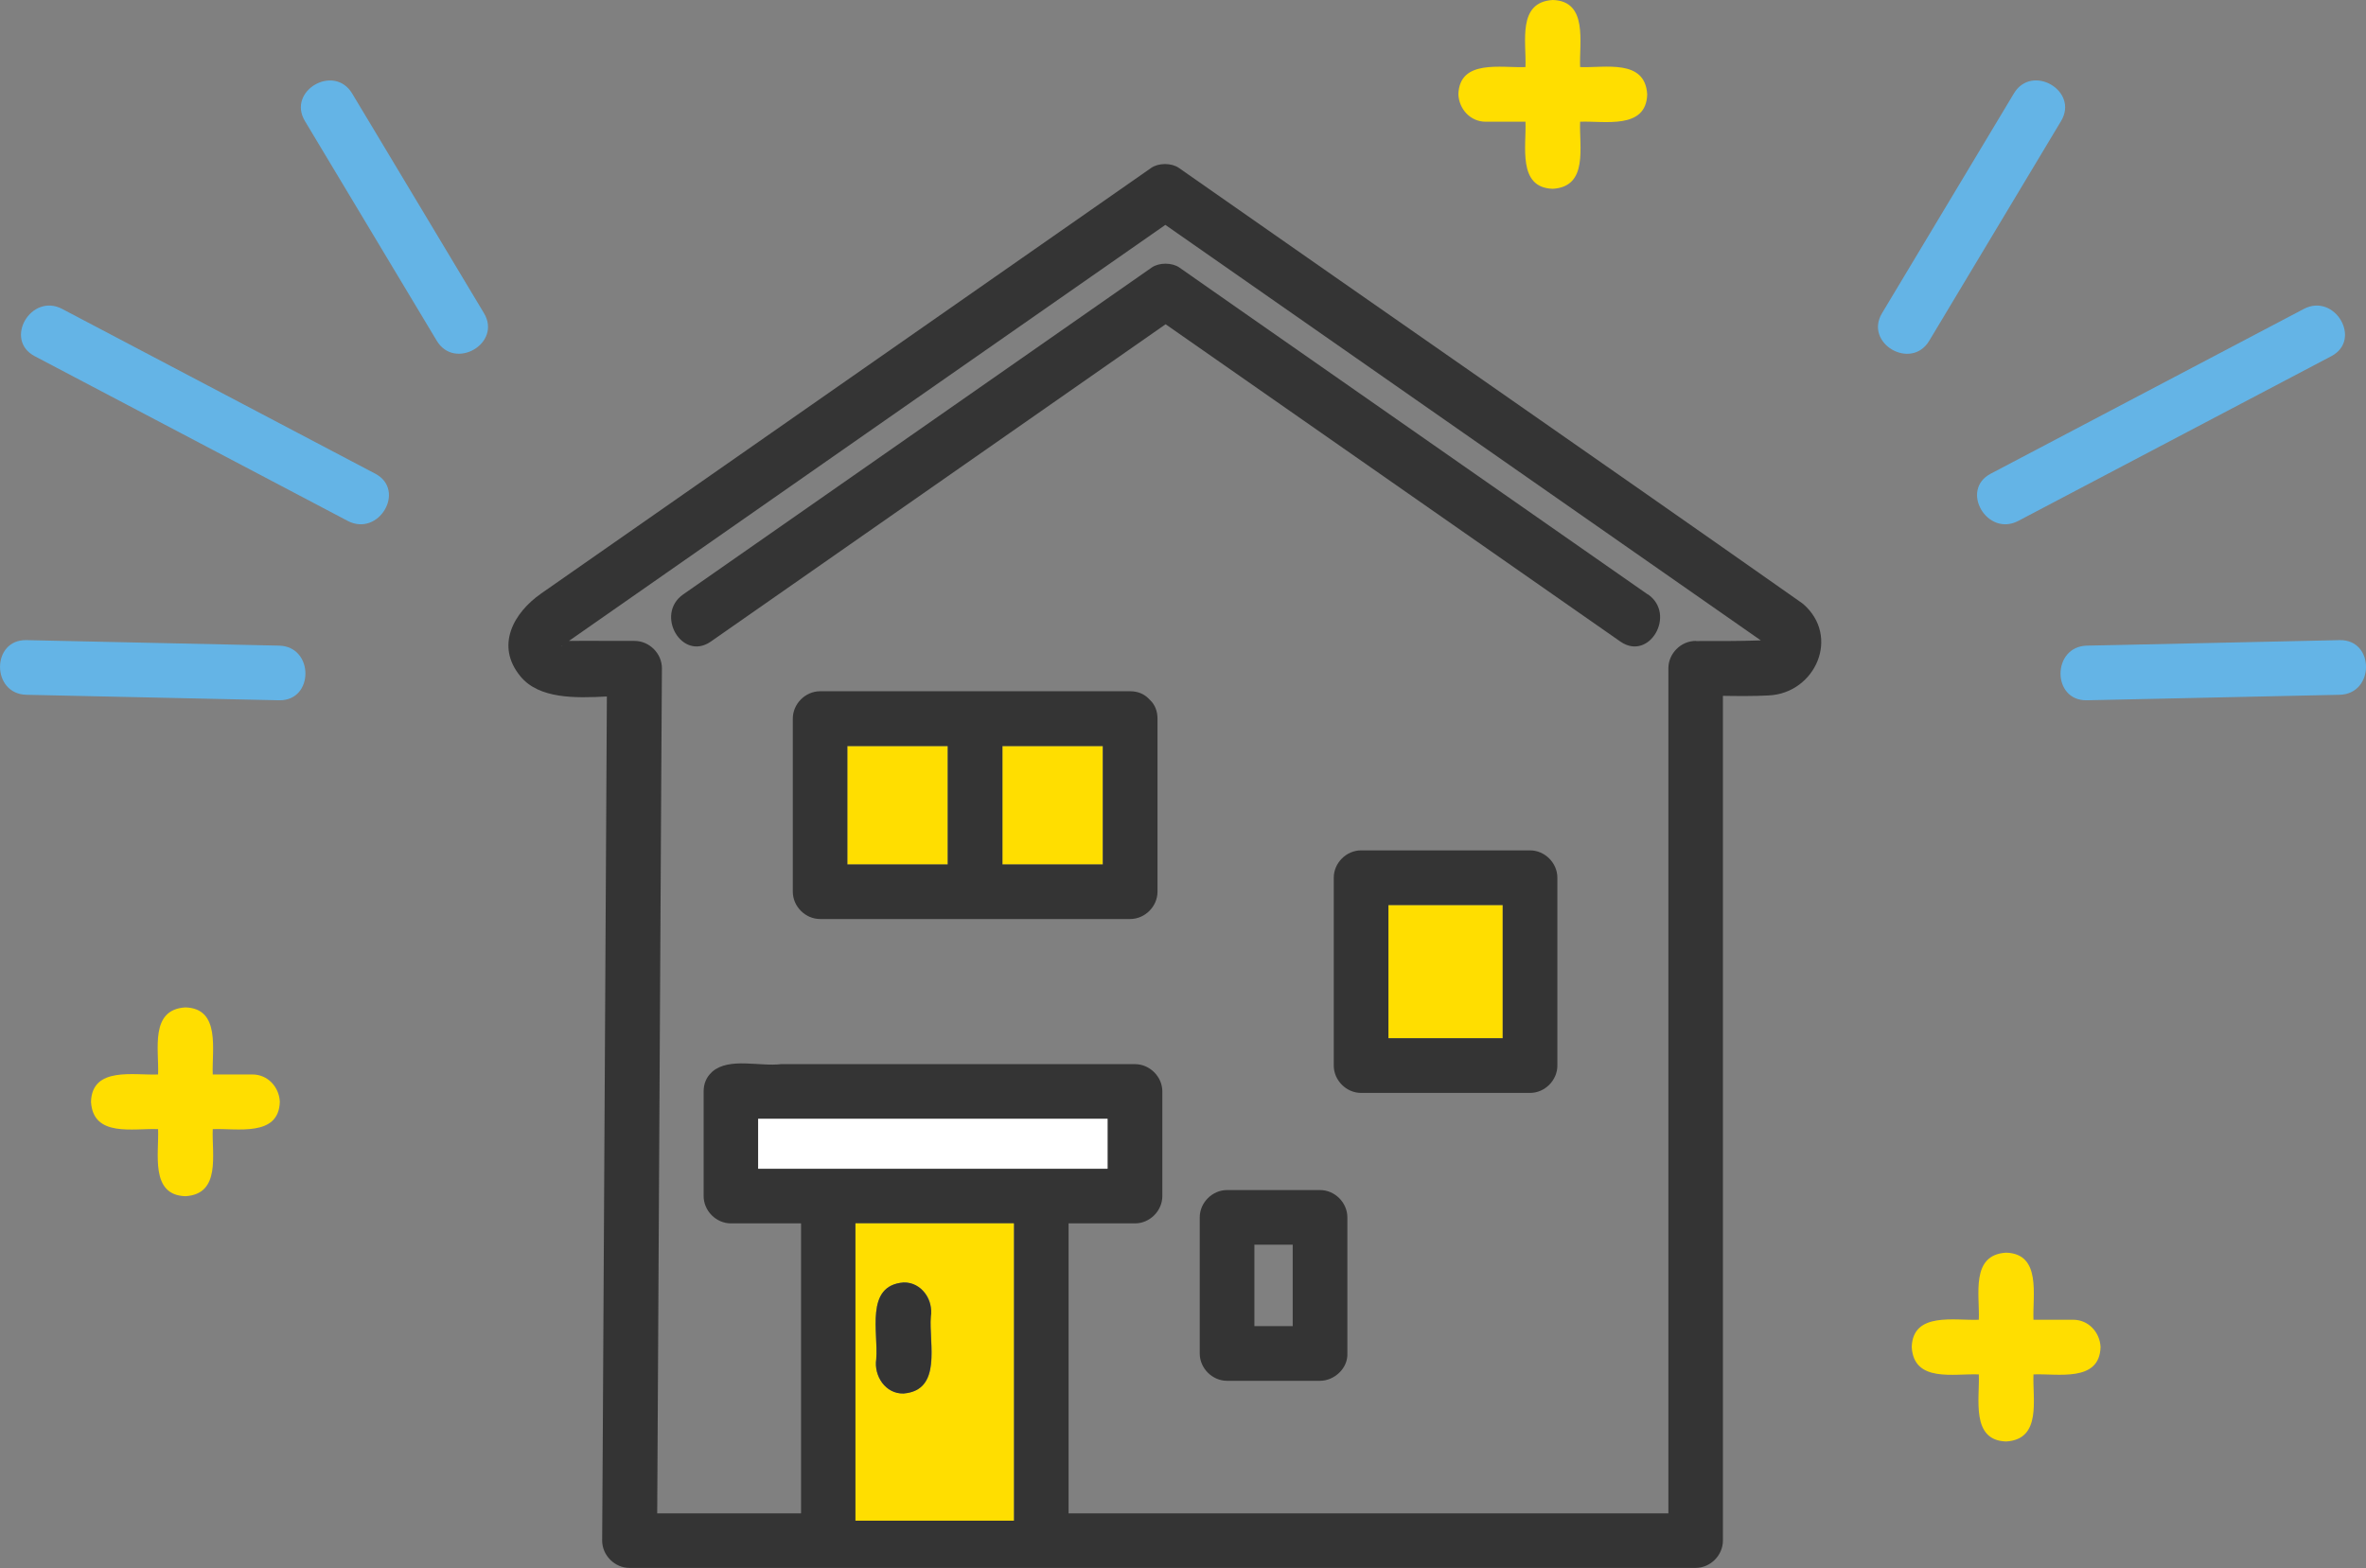 <?xml version="1.0" encoding="UTF-8"?><svg id="_レイヤー_2" xmlns="http://www.w3.org/2000/svg" viewBox="0 0 180.94 119.93"><rect x="0" y="0" width="180.94" height="119.93" fill="#808080" stroke="none"/><defs><style>.cls-1{fill:none;}.cls-2{fill:#ffde00;}.cls-3{fill:#fff;}.cls-4{fill:#64b4e6;}.cls-5{fill:#343434;}</style></defs><g id="design"><path class="cls-1" d="m43.01,49.36c-.12.11-.06.11,0,0h0Z"/><path class="cls-1" d="m95.93,95.2v6.23h2.93v-6.23h-2.93Z"/><path class="cls-1" d="m129.45,45.35c-13.45-9.39-26.9-18.77-40.36-28.16-15.2,10.61-30.4,21.22-45.61,31.82,1.67-.02,3.35.01,5.02,0,1.13,0,2.1.96,2.09,2.09-.02,2.77-.03,5.54-.05,8.3-.1,18.78-.2,37.56-.31,56.34h11v-22.18h-5.36c-1.13,0-2.09-.96-2.09-2.09v-8c0-.62.23-1.09.57-1.42.01-.01.03-.03.04-.04.02-.02.05-.05.07-.07,1.32-1.09,3.61-.35,5.24-.56,9.02,0,18.05,0,27.07,0,1.13,0,2.09.96,2.09,2.09v8c0,1.13-.96,2.09-2.09,2.09h-5.08v22.18h45.87V51.11c0-1.13.96-2.09,2.09-2.09,1.66,0,3.29.01,4.95-.05-1.73-1.21-3.45-2.41-5.18-3.62Zm-40.93,22.86c0,1.13-.96,2.09-2.09,2.09h-23.71c-1.13,0-2.09-.96-2.09-2.09v-13.24c.12-2.69,3.17-2.02,5.03-2.09h20.78c.62,0,1.09.23,1.42.57.01.01.03.03.04.04.02.02.05.05.07.07.34.33.56.8.56,1.41v13.24Zm14.52,26.19v9.12c.05,1.13-1,2.09-2.09,2.09h-7.11c-1.91-.07-2.24-1.81-2.09-3.38,0-3.04,0-6.08,0-9.12,0-1.13.96-2.09,2.09-2.09h7.11c1.91.07,2.24,1.81,2.09,3.38Zm16.06-25.49v12.59c0,1.13-.96,2.09-2.09,2.09h-12.92c-1.13,0-2.09-.96-2.09-2.09v-14.37c0-1.13.96-2.09,2.09-2.09h12.92c1.13,0,2.09.96,2.09,2.09v1.78Zm4.81-19.83c-11.59-8.09-23.18-16.18-34.78-24.27-11.59,8.09-23.18,16.18-34.78,24.27-2.21,1.54-4.3-2.08-2.11-3.61,11.94-8.33,23.89-16.67,35.83-25,.56-.39,1.55-.39,2.11,0,1.51,1.05,3.01,2.1,4.52,3.16,10.44,7.28,20.87,14.56,31.31,21.85,2.19,1.53.1,5.15-2.11,3.61Z"/><path class="cls-5" d="m137.89,46.19c-.07-.06-.15-.11-.22-.16-15.8-11.11-31.69-22.11-47.52-33.19-.56-.39-1.55-.39-2.11,0-15.55,10.85-31.1,21.7-46.65,32.55-2.11,1.47-3.53,3.99-1.59,6.34,1.42,1.73,4.2,1.67,6.61,1.54-.1,18.75-.2,37.5-.31,56.26-.02,2.77-.03,5.54-.05,8.3,0,1.13.96,2.09,2.09,2.09h81.53c1.13,0,2.09-.96,2.09-2.09V53.22c1.17.02,2.34.03,3.5-.03,3.58-.17,5.51-4.53,2.62-7.01Zm-94.88,3.17c-.06.11-.12.11,0,0h0Zm16.71,40.03h-1.74v-3.82h26.72v3.82h-24.98Zm5.71,26.92v-22.74h12.11v22.74h-12.11Zm64.25-67.29c-1.13,0-2.09.96-2.09,2.09v64.64h-45.87v-22.18h5.08c1.13,0,2.09-.96,2.09-2.09v-8c0-1.13-.96-2.09-2.09-2.09h-27.07c-1.63.2-3.94-.53-5.24.56-.03.02-.05.04-.07.07-.01.01-.03.03-.04.04-.34.33-.57.8-.57,1.42v8c0,1.13.96,2.09,2.09,2.09h5.36v22.18h-11c.1-18.78.2-37.56.31-56.34.02-2.77.03-5.53.05-8.3,0-1.13-.96-2.09-2.09-2.09-1.67.01-3.35-.02-5.02,0,15.2-10.61,30.4-21.22,45.61-31.82,15.18,10.59,30.36,21.18,45.54,31.78-1.67.06-3.29.05-4.95.05Z"/><path class="cls-2" d="m77.53,113.23v-19.66h-12.11v22.74h12.11v-3.08Zm-10.52-9.27c.18-2.03-.89-5.64,2.09-5.87,1.12-.03,2.11.98,2.09,2.09-.26,2.14,1.07,6.11-2.09,6.4-1.38.04-2.28-1.34-2.09-2.62Z"/><path class="cls-2" d="m84.34,57.06h-7.68v9.06h7.68v-9.06Z"/><path class="cls-2" d="m64.8,66.12h7.68v-9.06h-7.68v9.06Z"/><path class="cls-5" d="m87.89,53.48s-.03-.03-.04-.04c-.33-.34-.8-.57-1.42-.57h-23.71c-1.13,0-2.09.96-2.09,2.09v13.24c0,1.13.96,2.09,2.09,2.09h23.71c1.13,0,2.09-.96,2.09-2.09v-13.24c0-.61-.22-1.08-.56-1.41-.02-.02-.04-.05-.07-.07Zm-15.41,12.64h-7.68v-9.06h7.68v9.06Zm4.18-9.06h7.68v9.06h-7.68v-9.06Z"/><path class="cls-2" d="m114.92,69.22h-8.74v10.19h8.74v-10.19Z"/><path class="cls-5" d="m117.01,65.04h-12.92c-1.13,0-2.09.96-2.09,2.09v14.37c0,1.13.96,2.09,2.09,2.09h12.92c1.13,0,2.09-.96,2.09-2.09v-14.37c0-1.13-.96-2.09-2.09-2.09Zm-10.83,4.18h8.74v10.19h-8.74v-10.19Z"/><path class="cls-5" d="m126.02,45.47c-10.44-7.28-20.87-14.56-31.31-21.85-1.51-1.05-3.01-2.1-4.52-3.16-.56-.39-1.55-.39-2.11,0-11.94,8.33-23.89,16.67-35.83,25-2.19,1.53-.1,5.15,2.11,3.61,11.59-8.09,23.18-16.18,34.78-24.27,11.59,8.09,23.18,16.18,34.78,24.27,2.21,1.54,4.3-2.08,2.11-3.61Z"/><path class="cls-5" d="m69.1,106.58c2.98-.23,1.91-3.84,2.09-5.87.19-1.28-.71-2.66-2.09-2.62-2.98.23-1.91,3.84-2.09,5.87-.19,1.28.71,2.66,2.09,2.62Z"/><path class="cls-5" d="m100.95,91.02h-7.11c-1.13,0-2.09.96-2.09,2.09v10.41c0,1.13.96,2.09,2.09,2.09h7.11c1.09,0,2.14-.96,2.09-2.09v-10.41c0-1.13-.96-2.09-2.09-2.09Zm-5.02,10.41v-6.23h2.93v6.23h-2.93Z"/><path class="cls-3" d="m84.7,89.39v-3.82h-26.72v3.82h26.72Z"/><path class="cls-2" d="m19.31,82.18h-3.04c-.08-1.84.63-5.05-2.09-5.13-2.74.16-2.01,3.23-2.09,5.13-1.84.08-5.05-.63-5.13,2.09.16,2.74,3.23,2.01,5.13,2.09.08,1.84-.63,5.05,2.09,5.13,2.74-.16,2.01-3.23,2.09-5.13,1.84-.08,5.05.63,5.13-2.09-.05-1.13-.92-2.09-2.09-2.09Z"/><path class="cls-2" d="m158.55,100.94h-3.04c-.08-1.84.63-5.05-2.09-5.13-2.74.16-2.01,3.23-2.09,5.13-1.84.08-5.05-.63-5.13,2.09.16,2.74,3.23,2.01,5.13,2.09.08,1.84-.63,5.05,2.09,5.13,2.74-.16,2.01-3.23,2.09-5.13,1.84-.08,5.05.63,5.13-2.09-.05-1.13-.92-2.09-2.09-2.09Z"/><path class="cls-2" d="m113.62,9.31h3.04c.08,1.84-.63,5.05,2.09,5.13,2.74-.16,2.01-3.23,2.09-5.13,1.84-.08,5.05.63,5.13-2.09-.16-2.74-3.23-2.01-5.13-2.09-.08-1.84.63-5.05-2.09-5.13-2.74.16-2.01,3.23-2.09,5.13-1.84.08-5.05-.63-5.13,2.09.05,1.13.92,2.09,2.09,2.09Z"/><path class="cls-4" d="m28.18,9.23c-.42-.69-.83-1.39-1.25-2.08-1.38-2.3-5-.2-3.61,2.11,3.36,5.6,6.72,11.2,10.08,16.8,1.38,2.3,5,.2,3.61-2.11-2.94-4.91-5.89-9.81-8.83-14.72Z"/><path class="cls-4" d="m28.7,36.23c-7.98-4.2-15.96-8.4-23.94-12.6-2.38-1.25-4.49,2.35-2.11,3.61,6.99,3.68,13.98,7.36,20.96,11.03.99.52,1.99,1.05,2.98,1.57,2.38,1.25,4.49-2.35,2.11-3.61Z"/><path class="cls-4" d="m21.34,49.38c-6.44-.14-12.88-.28-19.32-.42-2.69-.06-2.69,4.12,0,4.18,6.44.14,12.88.28,19.32.42,2.69.06,2.69-4.12,0-4.18Z"/><path class="cls-4" d="m147.54,26.06c3.36-5.6,6.72-11.2,10.08-16.8,1.39-2.31-2.23-4.42-3.61-2.11-3.36,5.6-6.72,11.2-10.08,16.8-1.39,2.31,2.23,4.42,3.61,2.11Z"/><path class="cls-4" d="m152.24,36.23c-2.38,1.25-.27,4.86,2.11,3.61,6.99-3.68,13.98-7.36,20.96-11.03.99-.52,1.99-1.05,2.98-1.57,2.38-1.25.27-4.86-2.11-3.61-7.98,4.2-15.96,8.4-23.94,12.6Z"/><path class="cls-4" d="m178.92,48.96c-5.63.12-11.26.24-16.89.37-.81.02-1.62.04-2.43.05-2.69.06-2.7,4.24,0,4.18,6.44-.14,12.88-.28,19.32-.42,2.69-.06,2.7-4.24,0-4.18Z"/></g></svg>